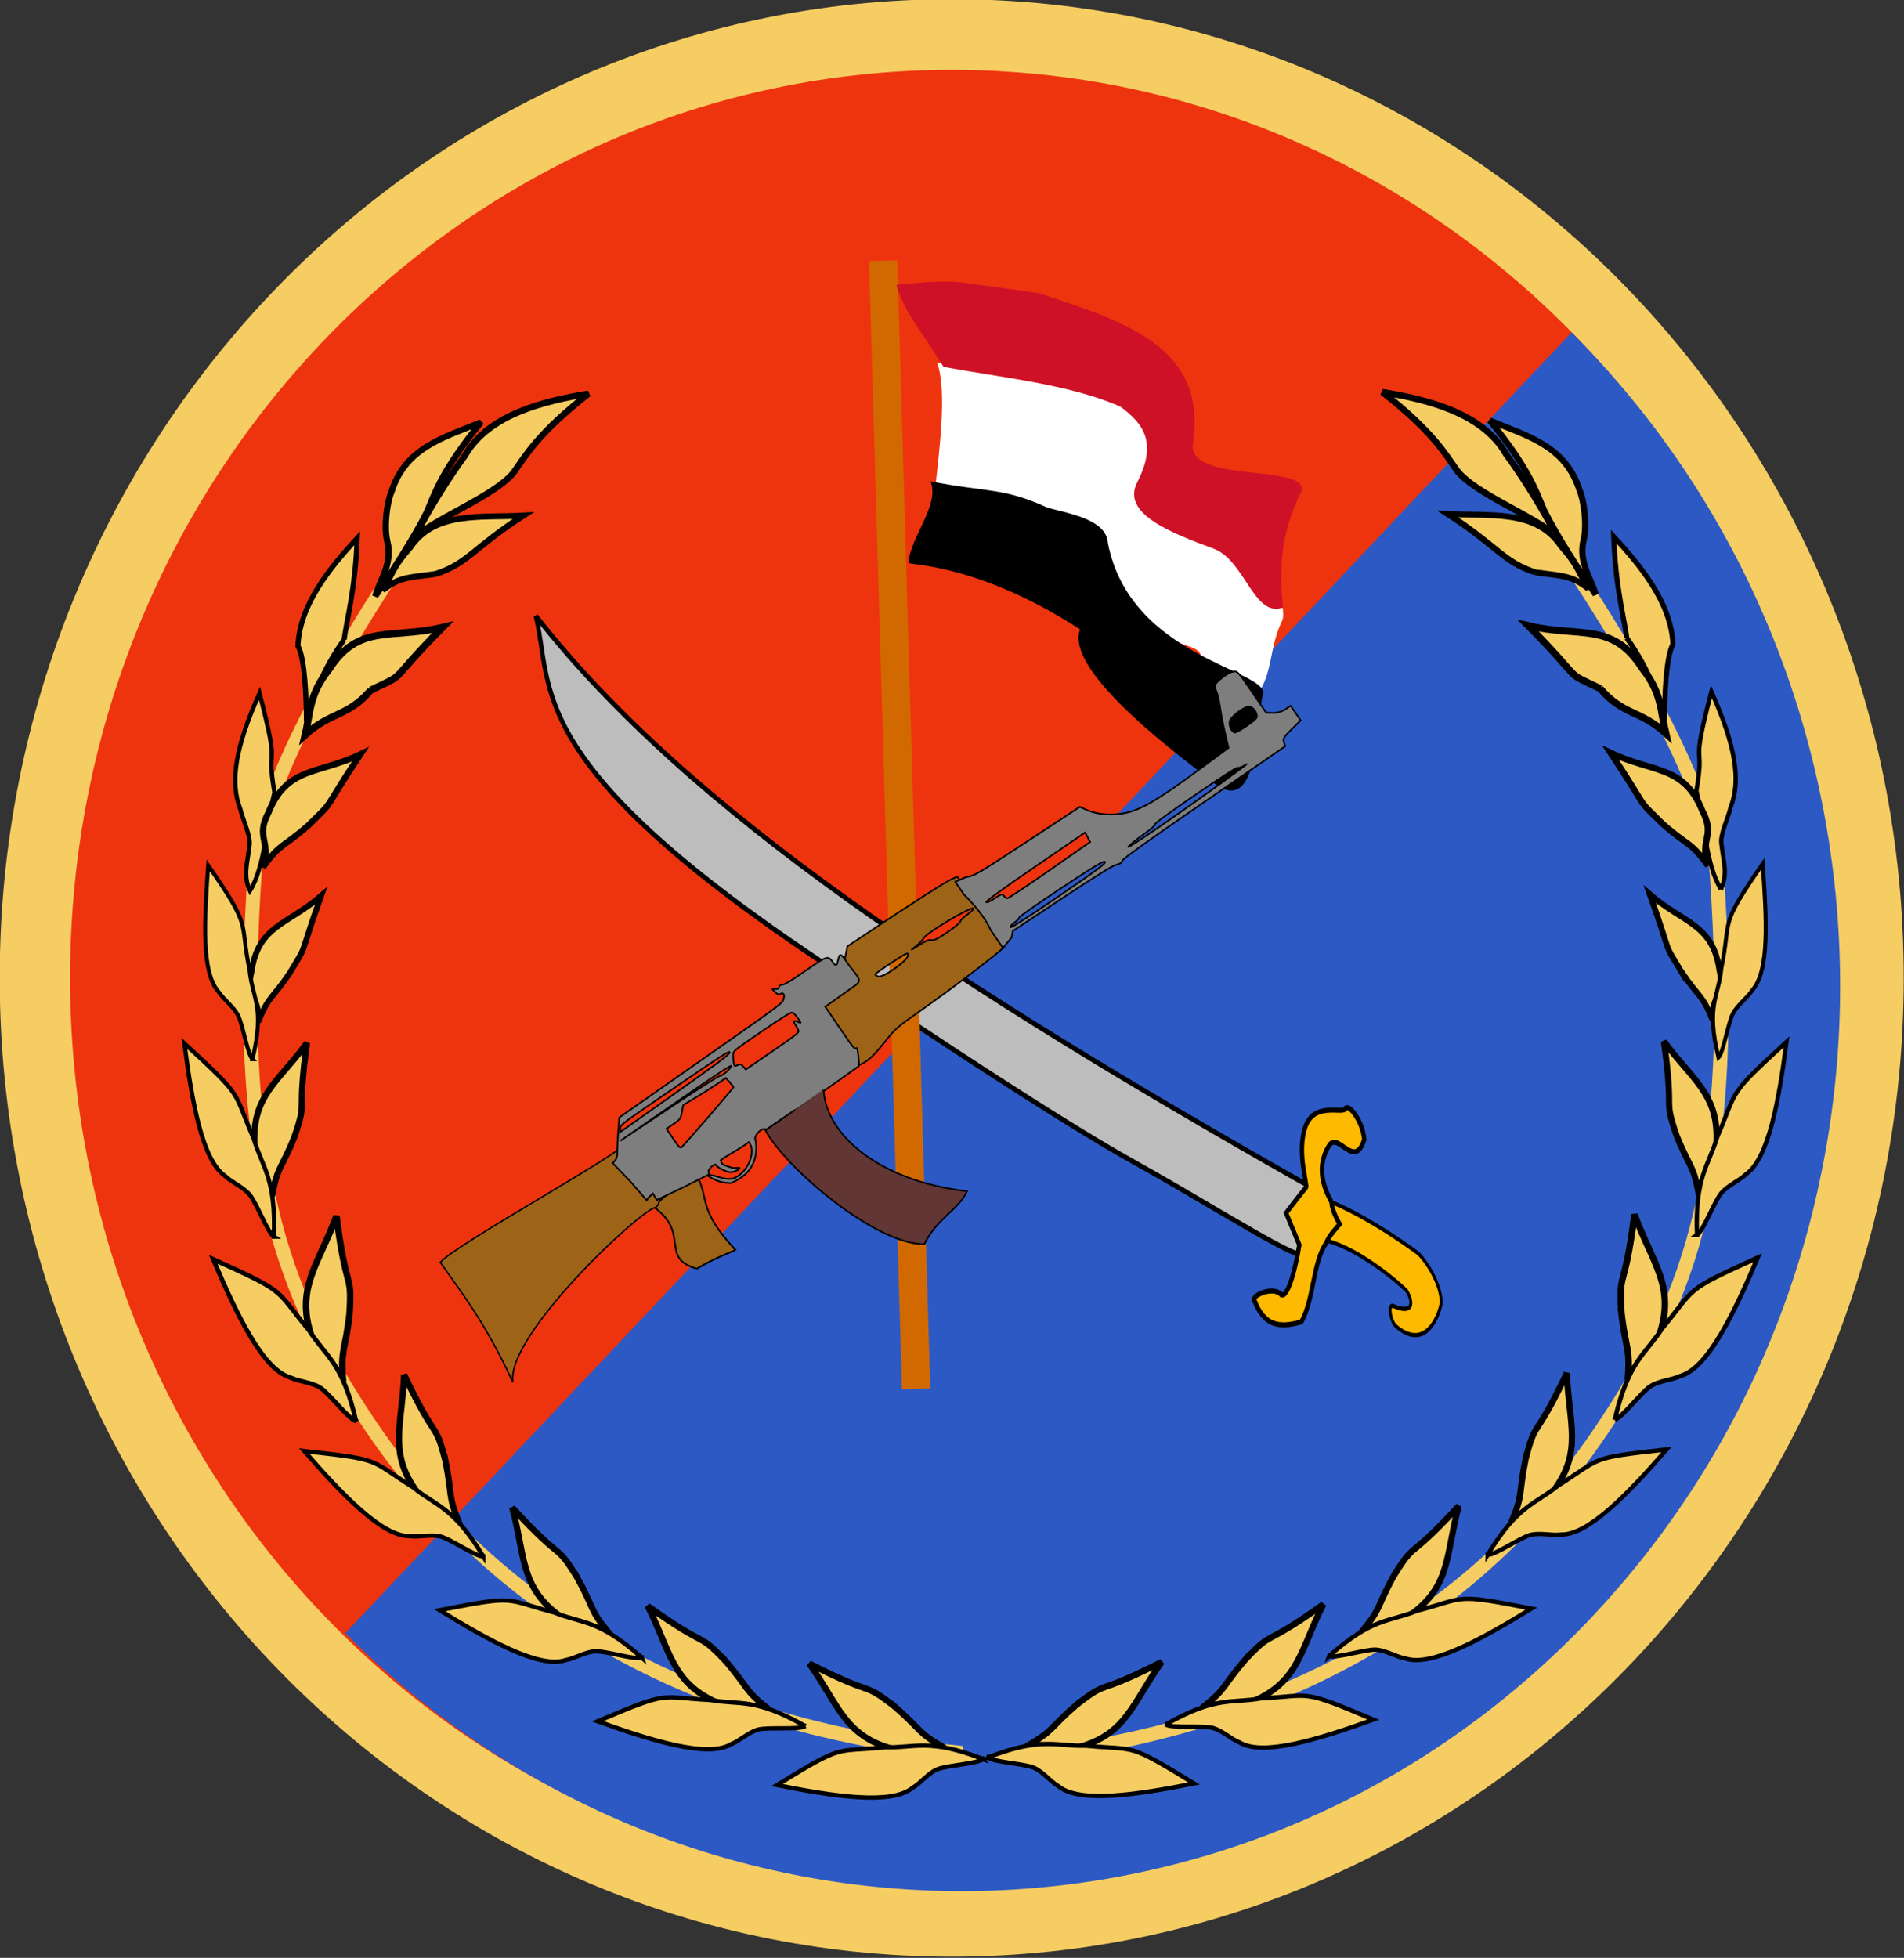 <svg xmlns="http://www.w3.org/2000/svg" width="404.994" height="416.302"><rect width="100%" height="100%" fill="#333333" stroke="none"/><g transform="translate(-278.118 -394.748)"><path style="fill:#ee340e;fill-opacity:1;stroke:#f5cd62;stroke-width:2.801;stroke-miterlimit:4;stroke-opacity:1;stroke-dasharray:none;stroke-dashoffset:0" d="M474.267 524.052c0 20.642-16.338 37.376-36.492 37.376-20.154 0-36.492-16.734-36.492-37.376 0-20.642 16.338-37.375 36.492-37.375 20.154 0 36.492 16.733 36.492 37.375z" transform="matrix(5.344 0 0 5.367 -1858.916 -2209.906)"/><path style="fill:#2d59c4;fill-opacity:1;stroke:none" d="M474.267 524.052c0 20.642-16.338 37.376-36.492 37.376-20.154 0-36.492-16.734-36.492-37.376h36.492z" transform="matrix(3.574 -3.79 3.606 3.607 -2972.363 372.635)"/><g style="fill:#ff0;fill-opacity:1"><g style="fill:red;fill-opacity:1"><g style="fill:red"><g style="fill:#078930;stroke:#230000;stroke-width:2;stroke-opacity:1"><g style="stroke:#230000;stroke-opacity:1"><path d="M542.474 1716.65c-1.994-.398-11.621-5.23-18.618-8.318-10-4.412-30.597-15.585-36.447-18.733-33.752-18.159-30.63-25.41-32.9-32.436 18.015 18.577 48.994 34.804 88.703 52.695" style="fill:#bdbdbd;fill-opacity:1;stroke:#000;stroke-width:.492;stroke-opacity:1" transform="matrix(1.897 .073 -.084 2.171 -330.91 -3105.167)"/><g style="fill:#feba00;fill-opacity:1;stroke:#000;stroke-width:2;stroke-opacity:1"><g style="fill:#feba00;fill-opacity:1;stroke:#000;stroke-width:2"><path d="M952.509 371.055c7.622 20.04 22.212 42.092 22.634 42.554 3.88 4.24 12 9.327 17.992 8.153 2.984-1.142 16.778-10.733 5.979-24.861-1.761-2.304-8.343-2.924-7.092.16 3.797 9.355-.038 10.628-4.474 7.94-.876-.53-16.807-20.27-21.496-38.292" style="fill:#feba00;fill-opacity:1;stroke:#000;stroke-width:1.472" transform="matrix(.082 .603 .407 -.056 331.58 96.508)"/></g></g><path d="M545.818 1715.272c-.028.075-.039.165-.085.225-1.431 1.89-1.124 5.548-2.457 7.822-2.643.778-4.202.365-5.301-1.83-.701-.418 1.948-1.684 2.958-.73.497.176 1.251-1.286 1.78-4.965l-1.618-3.065s2.05-2.55 2.107-2.547c.231-.3-1.201-3.31-.339-5.905.882-2.65 4.31-1.357 4.429-2.014.438-.43 1.996 1.259 2.236 2.992-.957 3.055-2.974-.715-3.907.712-1.796 2.744.42 5.266.532 5.565-.013.69.989 2.09.989 2.09s-1.346 1.386-1.335 1.762" style="fill:#feba00;fill-opacity:1;stroke:#000;stroke-width:.492;stroke-opacity:1" transform="matrix(1.897 .073 -.084 2.171 -330.91 -3105.167)"/></g></g></g></g><path style="fill:none;stroke:#f5cd62;stroke-width:3;stroke-linecap:butt;stroke-linejoin:miter;stroke-miterlimit:4;stroke-opacity:1;stroke-dasharray:none" d="M370.726 502.84c-13.444 19.9-36.418 54.53-38.375 76.5-4.318 62.766 5.18 89.88 24.66 118.685 34.141 50.486 86.462 65.705 125.842 69.474"/><path style="fill:#f5cd62;fill-opacity:1;stroke:#000;stroke-width:.697;stroke-miterlimit:4;stroke-opacity:1;stroke-dasharray:none" d="M1530.815 3145.055c-2.032 2.555-8.501 4.984-10.774 7.14 1.29-2.68 3.712-6.58 5.484-8.997 2.566-4.523 8.668-5.976 13.427-6.764-5.491 4.338-6.814 6.74-8.137 8.62z" transform="matrix(1.957 0 0 1.944 -2608.433 -5618.766)"/><path d="M1466.295 3131.262c-2.577 3.624-6.887 8.413-9.776 11.511.969-2.23 3.443-4.418 3.245-8.09-.124-2.295 1.072-6.09 1.978-7.47 3.243-6.34 8.804-6.854 14.889-8.265-6.988 6.296-8.66 9.66-10.336 12.314z" style="fill:#f5cd62;fill-opacity:1;stroke:#000;stroke-width:.921;stroke-miterlimit:4;stroke-opacity:1;stroke-dasharray:none" transform="matrix(1.423 -.246 .257 1.345 -2522.363 -3347.211)"/><path d="M1465.821 3140.973c-4.144-.178-5.346-.47-8.089 1.077 2.442-3.038 2.19-3.287 5.145-5.798 4.603-4.982 11.14-2.647 17.273-1.896-8.16 3.64-9.382 5.903-14.329 6.617z" style="fill:#f5cd62;fill-opacity:1;stroke:#000;stroke-width:.921;stroke-miterlimit:4;stroke-opacity:1;stroke-dasharray:none" transform="matrix(1.423 -.246 .257 1.345 -2522.363 -3347.211)"/><path style="fill:#f5cd62;fill-opacity:1;stroke:#000;stroke-width:.557;stroke-miterlimit:4;stroke-opacity:1;stroke-dasharray:none" d="M1512.392 3163.328c-2.441 3.46-3.31 6.224-4.09 8.974-.03-2.6-.157-6.854-.931-8.29.202-4.598 3.599-8.678 6.44-11.774-.198 5.637-1.167 9.042-1.419 11.09z" transform="matrix(1.957 0 0 1.944 -2608.433 -5618.766)"/><path style="fill:#f5cd62;fill-opacity:1;stroke:#000;stroke-width:.772;stroke-miterlimit:4;stroke-opacity:1;stroke-dasharray:none" d="M1515.29 3168.857c-2.492 2.937-4.39 2.365-7.136 4.902.582-2.453.398-4.39 2.582-7.152 3.22-5.091 6.834-3.293 12.369-4.625-6.357 6.469-3.573 4.826-7.816 6.875z" transform="matrix(1.957 0 0 1.944 -2608.433 -5618.766)"/><path style="fill:#f5cd62;fill-opacity:1;stroke:#000;stroke-width:.473;stroke-miterlimit:4;stroke-opacity:1;stroke-dasharray:none" d="M1502.156 3190.794c-.176-.407-.465-1.033-.41-2.192.053-1.106.45-2.74.363-3.324-.176-1.184-.751-2.342-1.005-3.426-1.176-3.022-.473-6.878 2.089-12.656 2.383 9.201.63 5.057 1.631 10.852-.841 3.222-1.043 8.19-2.668 10.746z" transform="matrix(1.957 0 0 1.944 -2608.433 -5618.766)"/><path style="fill:#f5cd62;fill-opacity:1;stroke:#000;stroke-width:.682;stroke-miterlimit:4;stroke-opacity:1;stroke-dasharray:none" d="M1508.48 3183.67c-2.834 2.504-2.938 1.828-4.92 4.551.957-2.912-.849-3.168.612-5.981 2-5.035 5.4-4.153 9.979-6.356-4.496 6.823-2.54 4.683-5.67 7.786z" transform="matrix(1.957 0 0 1.944 -2608.433 -5618.766)"/><path style="fill:#f5cd62;fill-opacity:1;stroke:#000;stroke-width:.631;stroke-miterlimit:4;stroke-opacity:1;stroke-dasharray:none" d="M1506.472 3199.81c-2 2.977-2.237 2.396-3.43 5.352.24-2.863-1.426-2.63-.716-5.532.722-5.037 3.942-5.117 7.562-8.27-2.572 7.284-1.278 4.86-3.416 8.45z" transform="matrix(1.957 0 0 1.944 -2608.433 -5618.766)"/><path style="fill:#f5cd62;fill-opacity:1;stroke:#000;stroke-width:.437;stroke-miterlimit:4;stroke-opacity:1;stroke-dasharray:none" d="M1502.424 3209.226c-.538-.559-1.056-3.861-1.577-4.829-.517-.958-1.529-1.67-2.08-2.512-1.938-2.172-1.561-7.898-1.151-13.858 4.876 7.065 3.36 5.907 4.492 11.407.274 3.103 1.71 4.047.316 9.792z" transform="matrix(1.957 0 0 1.944 -2608.433 -5618.766)"/><path style="fill:#f5cd62;fill-opacity:1;stroke:#000;stroke-width:.673;stroke-miterlimit:4;stroke-opacity:1;stroke-dasharray:none" d="M1506.991 3217.72c-1.455 3.648-1.822 3.106-2.444 6.513-.35-3.051-2.03-2.356-1.9-5.577-.304-5.45 2.605-6.937 5.705-11.209-1.148 8.297.11 5.946-1.36 10.273z" transform="matrix(1.957 0 0 1.944 -2608.433 -5618.766)"/><path style="fill:#f5cd62;fill-opacity:1;stroke:#000;stroke-width:.467;stroke-miterlimit:4;stroke-opacity:1;stroke-dasharray:none" d="M1504.756 3228.64c-.675-.436-1.904-3.741-2.648-4.61-.737-.858-1.937-1.326-2.685-2.055-2.468-1.74-3.575-8.148-4.395-14.476 6.543 6.047 5.205 4.985 7.532 10.416.933 3.163 2.442 4.354 2.196 10.725z" transform="matrix(1.957 0 0 1.944 -2608.433 -5618.766)"/><path style="fill:#f5cd62;fill-opacity:1;stroke:#000;stroke-width:.707;stroke-miterlimit:4;stroke-opacity:1;stroke-dasharray:none" d="M1512.975 3237.123c-.475 4.156-.991 3.742-.693 7.365-1.18-2.926-2.683-1.643-3.426-4.906-1.785-5.34.74-7.845 2.701-13.202 1.096 8.694 1.723 5.904 1.418 10.743z" transform="matrix(1.957 0 0 1.944 -2608.433 -5618.766)"/><path style="fill:#f5cd62;fill-opacity:1;stroke:#000;stroke-width:.49;stroke-miterlimit:4;stroke-opacity:1;stroke-dasharray:none" d="M1513.688 3248.818c-.798-.2-2.932-3.07-3.916-3.677-.975-.6-2.31-.646-3.261-1.113-2.956-.873-5.809-6.887-8.352-12.923 8.227 3.748 6.593 3.156 10.408 7.767 1.797 2.833 3.64 3.494 5.121 9.946z" transform="matrix(1.957 0 0 1.944 -2608.433 -5618.766)"/><path d="M1523.399 3253.13c.799 3.944.204 3.721 1.552 6.945-1.948-2.321-2.941-.695-4.589-3.456-3.217-4.345-1.652-7.396-1.449-12.884 3.583 7.619 3.328 4.88 4.485 9.396z" style="fill:#f5cd62;fill-opacity:1;stroke:#000;stroke-width:.68;stroke-miterlimit:4;stroke-opacity:1;stroke-dasharray:none" transform="matrix(1.957 0 0 1.944 -2608.433 -5618.766)"/><path d="M1527.522 3263.61c-.789.056-3.592-1.925-4.672-2.183-1.07-.255-2.304.104-3.313-.036-2.962.091-7.356-4.55-11.473-9.303 8.635.95 6.965.902 11.823 3.97 2.484 2.049 4.366 2.1 7.635 7.553z" style="fill:#f5cd62;fill-opacity:1;stroke:#000;stroke-width:.471;stroke-miterlimit:4;stroke-opacity:1;stroke-dasharray:none" transform="matrix(1.957 0 0 1.944 -2608.433 -5618.766)"/><g style="fill:#ff0;fill-opacity:1"><path d="M1523.399 3253.13c.799 3.944.204 3.721 1.552 6.945-1.948-2.321-2.941-.695-4.589-3.456-3.217-4.345-1.652-7.396-1.449-12.884 3.583 7.619 3.328 4.88 4.485 9.396z" style="fill:#f5cd62;fill-opacity:1;stroke:#000;stroke-width:.68;stroke-miterlimit:4;stroke-opacity:1;stroke-dasharray:none" transform="matrix(1.869 -.581 .577 1.856 -4323.402 -4422.563)"/><path d="M1527.522 3263.61c-.789.056-3.592-1.925-4.672-2.183-1.07-.255-2.304.104-3.313-.036-2.962.091-7.356-4.55-11.473-9.303 8.635.95 6.965.902 11.823 3.97 2.484 2.049 4.366 2.1 7.635 7.553z" style="fill:#f5cd62;fill-opacity:1;stroke:#000;stroke-width:.471;stroke-miterlimit:4;stroke-opacity:1;stroke-dasharray:none" transform="matrix(1.869 -.581 .577 1.856 -4323.402 -4422.563)"/></g><g style="fill:#ff0;fill-opacity:1"><path d="M1523.399 3253.13c.799 3.944.204 3.721 1.552 6.945-1.948-2.321-2.941-.695-4.589-3.456-3.217-4.345-1.652-7.396-1.449-12.884 3.583 7.619 3.328 4.88 4.485 9.396z" style="fill:#f5cd62;fill-opacity:1;stroke:#000;stroke-width:.68;stroke-miterlimit:4;stroke-opacity:1;stroke-dasharray:none" transform="matrix(1.71 -.952 .946 1.698 -5250.035 -3325.625)"/><path d="M1527.522 3263.61c-.789.056-3.592-1.925-4.672-2.183-1.07-.255-2.304.104-3.313-.036-2.962.091-7.356-4.55-11.473-9.303 8.635.95 6.965.902 11.823 3.97 2.484 2.049 4.366 2.1 7.635 7.553z" style="fill:#f5cd62;fill-opacity:1;stroke:#000;stroke-width:.471;stroke-miterlimit:4;stroke-opacity:1;stroke-dasharray:none" transform="matrix(1.71 -.952 .946 1.698 -5250.035 -3325.625)"/></g><g style="fill:#ff0;fill-opacity:1"><path d="M1523.399 3253.13c.799 3.944.204 3.721 1.552 6.945-1.948-2.321-2.941-.695-4.589-3.456-3.217-4.345-1.652-7.396-1.449-12.884 3.583 7.619 3.328 4.88 4.485 9.396z" style="fill:#f5cd62;fill-opacity:1;stroke:#000;stroke-width:.68;stroke-miterlimit:4;stroke-opacity:1;stroke-dasharray:none" transform="matrix(1.549 -1.196 1.188 1.539 -5756.09 -2427.006)"/><path d="M1527.522 3263.61c-.789.056-3.592-1.925-4.672-2.183-1.07-.255-2.304.104-3.313-.036-2.962.091-7.356-4.55-11.473-9.303 8.635.95 6.965.902 11.823 3.97 2.484 2.049 4.366 2.1 7.635 7.553z" style="fill:#f5cd62;fill-opacity:1;stroke:#000;stroke-width:.471;stroke-miterlimit:4;stroke-opacity:1;stroke-dasharray:none" transform="matrix(1.549 -1.196 1.188 1.539 -5756.09 -2427.006)"/></g><path d="M1384.38 3165.29c-6.87 10.24-18.609 28.058-19.608 39.362-2.207 32.294 2.646 46.244 12.6 61.065 17.444 25.976 44.178 33.806 64.3 35.746" style="fill:none;stroke:#f5cd62;stroke-width:1.538;stroke-linecap:butt;stroke-linejoin:miter;stroke-miterlimit:4;stroke-opacity:1;stroke-dasharray:none" transform="matrix(-1.957 0 0 1.944 3314.147 -5649.48)"/><path d="M1392.978 3160.68c-2.032 2.556-8.5 4.984-10.773 7.141 1.29-2.68 3.712-6.581 5.484-8.997 2.566-4.524 8.668-5.976 13.426-6.765-5.49 4.338-6.813 6.74-8.137 8.621z" style="fill:#f5cd62;fill-opacity:1;stroke:#000;stroke-width:.697;stroke-miterlimit:4;stroke-opacity:1;stroke-dasharray:none" transform="matrix(-1.957 0 0 1.944 3314.147 -5649.48)"/><g style="fill:#ff0;fill-opacity:1"><path style="fill:#f5cd62;fill-opacity:1;stroke:#000;stroke-width:.921;stroke-miterlimit:4;stroke-opacity:1;stroke-dasharray:none" d="M1466.295 3131.262c-2.577 3.624-6.887 8.413-9.776 11.511.969-2.23 3.443-4.418 3.245-8.09-.124-2.295 1.072-6.09 1.978-7.47 3.243-6.34 8.804-6.854 14.889-8.265-6.988 6.296-8.66 9.66-10.336 12.314z" transform="matrix(-1.423 -.246 -.257 1.345 3497.84 -3347.556)"/><path style="fill:#f5cd62;fill-opacity:1;stroke:#000;stroke-width:.921;stroke-miterlimit:4;stroke-opacity:1;stroke-dasharray:none" d="M1465.821 3140.973c-4.144-.178-5.346-.47-8.089 1.077 2.442-3.038 2.19-3.287 5.145-5.798 4.603-4.982 11.14-2.647 17.273-1.896-8.16 3.64-9.382 5.903-14.329 6.617z" transform="matrix(-1.423 -.246 -.257 1.345 3497.84 -3347.556)"/></g><path d="M1374.556 3178.953c-2.441 3.46-3.31 6.224-4.09 8.975-.03-2.601-.157-6.854-.932-8.291.203-4.597 3.6-8.677 6.441-11.774-.198 5.638-1.168 9.042-1.419 11.09z" style="fill:#f5cd62;fill-opacity:1;stroke:#000;stroke-width:.557;stroke-miterlimit:4;stroke-opacity:1;stroke-dasharray:none" transform="matrix(-1.957 0 0 1.944 3314.147 -5649.48)"/><path d="M1377.453 3184.482c-2.492 2.937-4.389 2.365-7.135 4.902.582-2.452.398-4.39 2.581-7.151 3.222-5.092 6.835-3.293 12.37-4.626-6.357 6.469-3.574 4.827-7.816 6.875z" style="fill:#f5cd62;fill-opacity:1;stroke:#000;stroke-width:.772;stroke-miterlimit:4;stroke-opacity:1;stroke-dasharray:none" transform="matrix(-1.957 0 0 1.944 3314.147 -5649.48)"/><path d="M1364.32 3206.42c-.176-.407-.466-1.034-.41-2.193.053-1.105.45-2.74.363-3.324-.177-1.184-.752-2.342-1.005-3.426-1.176-3.021-.473-6.877 2.089-12.656 2.383 9.202.63 5.058 1.631 10.852-.842 3.222-1.043 8.19-2.669 10.746z" style="fill:#f5cd62;fill-opacity:1;stroke:#000;stroke-width:.473;stroke-miterlimit:4;stroke-opacity:1;stroke-dasharray:none" transform="matrix(-1.957 0 0 1.944 3314.147 -5649.48)"/><path d="M1370.645 3199.296c-2.835 2.504-2.94 1.827-4.922 4.55.958-2.912-.848-3.168.613-5.98 1.999-5.036 5.4-4.154 9.979-6.357-4.496 6.824-2.54 4.683-5.67 7.787z" style="fill:#f5cd62;fill-opacity:1;stroke:#000;stroke-width:.682;stroke-miterlimit:4;stroke-opacity:1;stroke-dasharray:none" transform="matrix(-1.957 0 0 1.944 3314.147 -5649.48)"/><path d="M1368.636 3215.436c-2.001 2.977-2.237 2.396-3.431 5.351.24-2.862-1.425-2.63-.715-5.531.721-5.037 3.942-5.117 7.562-8.271-2.572 7.285-1.278 4.86-3.416 8.451z" style="fill:#f5cd62;fill-opacity:1;stroke:#000;stroke-width:.631;stroke-miterlimit:4;stroke-opacity:1;stroke-dasharray:none" transform="matrix(-1.957 0 0 1.944 3314.147 -5649.48)"/><path d="M1364.588 3224.851c-.538-.558-1.056-3.86-1.578-4.828-.516-.958-1.528-1.67-2.079-2.512-1.938-2.172-1.562-7.899-1.151-13.859 4.876 7.065 3.36 5.907 4.492 11.407.273 3.103 1.71 4.048.316 9.792z" style="fill:#f5cd62;fill-opacity:1;stroke:#000;stroke-width:.437;stroke-miterlimit:4;stroke-opacity:1;stroke-dasharray:none" transform="matrix(-1.957 0 0 1.944 3314.147 -5649.48)"/><path d="M1369.155 3233.345c-1.455 3.648-1.822 3.106-2.444 6.514-.35-3.052-2.03-2.357-1.9-5.577-.304-5.45 2.604-6.937 5.705-11.21-1.148 8.298.109 5.947-1.361 10.273z" style="fill:#f5cd62;fill-opacity:1;stroke:#000;stroke-width:.673;stroke-miterlimit:4;stroke-opacity:1;stroke-dasharray:none" transform="matrix(-1.957 0 0 1.944 3314.147 -5649.48)"/><path d="M1366.92 3244.265c-.675-.436-1.904-3.741-2.649-4.609-.736-.859-1.936-1.327-2.685-2.056-2.467-1.74-3.574-8.147-4.395-14.476 6.543 6.047 5.206 4.986 7.532 10.416.933 3.163 2.443 4.355 2.197 10.725z" style="fill:#f5cd62;fill-opacity:1;stroke:#000;stroke-width:.467;stroke-miterlimit:4;stroke-opacity:1;stroke-dasharray:none" transform="matrix(-1.957 0 0 1.944 3314.147 -5649.48)"/><path d="M1375.139 3252.748c-.475 4.156-.991 3.742-.694 7.365-1.18-2.926-2.683-1.642-3.425-4.906-1.785-5.34.74-7.845 2.7-13.201 1.097 8.693 1.723 5.904 1.418 10.742z" style="fill:#f5cd62;fill-opacity:1;stroke:#000;stroke-width:.707;stroke-miterlimit:4;stroke-opacity:1;stroke-dasharray:none" transform="matrix(-1.957 0 0 1.944 3314.147 -5649.48)"/><path d="M1375.852 3264.443c-.798-.199-2.932-3.07-3.917-3.676-.974-.6-2.31-.647-3.26-1.113-2.956-.873-5.809-6.888-8.352-12.924 8.227 3.748 6.592 3.157 10.408 7.767 1.797 2.833 3.64 3.495 5.121 9.946z" style="fill:#f5cd62;fill-opacity:1;stroke:#000;stroke-width:.49;stroke-miterlimit:4;stroke-opacity:1;stroke-dasharray:none" transform="matrix(-1.957 0 0 1.944 3314.147 -5649.48)"/><g style="fill:#ff0;fill-opacity:1"><path style="fill:#f5cd62;fill-opacity:1;stroke:#000;stroke-width:.68;stroke-miterlimit:4;stroke-opacity:1;stroke-dasharray:none" d="M1523.399 3253.13c.799 3.944.204 3.721 1.552 6.945-1.948-2.321-2.941-.695-4.589-3.456-3.217-4.345-1.652-7.396-1.449-12.884 3.583 7.619 3.328 4.88 4.485 9.396z" transform="matrix(-1.957 0 0 1.944 3583.91 -5619.111)"/><path style="fill:#f5cd62;fill-opacity:1;stroke:#000;stroke-width:.471;stroke-miterlimit:4;stroke-opacity:1;stroke-dasharray:none" d="M1527.522 3263.61c-.789.056-3.592-1.925-4.672-2.183-1.07-.255-2.304.104-3.313-.036-2.962.091-7.356-4.55-11.473-9.303 8.635.95 6.965.902 11.823 3.97 2.484 2.049 4.366 2.1 7.635 7.553z" transform="matrix(-1.957 0 0 1.944 3583.91 -5619.111)"/></g><g style="fill:#ff0;fill-opacity:1"><path style="fill:#f5cd62;fill-opacity:1;stroke:#000;stroke-width:.68;stroke-miterlimit:4;stroke-opacity:1;stroke-dasharray:none" d="M1523.399 3253.13c.799 3.944.204 3.721 1.552 6.945-1.948-2.321-2.941-.695-4.589-3.456-3.217-4.345-1.652-7.396-1.449-12.884 3.583 7.619 3.328 4.88 4.485 9.396z" transform="matrix(-1.869 -.581 -.577 1.856 5298.879 -4422.908)"/><path style="fill:#f5cd62;fill-opacity:1;stroke:#000;stroke-width:.471;stroke-miterlimit:4;stroke-opacity:1;stroke-dasharray:none" d="M1527.522 3263.61c-.789.056-3.592-1.925-4.672-2.183-1.07-.255-2.304.104-3.313-.036-2.962.091-7.356-4.55-11.473-9.303 8.635.95 6.965.902 11.823 3.97 2.484 2.049 4.366 2.1 7.635 7.553z" transform="matrix(-1.869 -.581 -.577 1.856 5298.879 -4422.908)"/></g><g style="fill:#ff0;fill-opacity:1"><path style="fill:#f5cd62;fill-opacity:1;stroke:#000;stroke-width:.68;stroke-miterlimit:4;stroke-opacity:1;stroke-dasharray:none" d="M1523.399 3253.13c.799 3.944.204 3.721 1.552 6.945-1.948-2.321-2.941-.695-4.589-3.456-3.217-4.345-1.652-7.396-1.449-12.884 3.583 7.619 3.328 4.88 4.485 9.396z" transform="matrix(-1.71 -.952 -.946 1.698 6225.511 -3325.97)"/><path style="fill:#f5cd62;fill-opacity:1;stroke:#000;stroke-width:.471;stroke-miterlimit:4;stroke-opacity:1;stroke-dasharray:none" d="M1527.522 3263.61c-.789.056-3.592-1.925-4.672-2.183-1.07-.255-2.304.104-3.313-.036-2.962.091-7.356-4.55-11.473-9.303 8.635.95 6.965.902 11.823 3.97 2.484 2.049 4.366 2.1 7.635 7.553z" transform="matrix(-1.71 -.952 -.946 1.698 6225.511 -3325.97)"/></g><g style="fill:#ff0;fill-opacity:1"><path style="fill:#f5cd62;fill-opacity:1;stroke:#000;stroke-width:.68;stroke-miterlimit:4;stroke-opacity:1;stroke-dasharray:none" d="M1523.399 3253.13c.799 3.944.204 3.721 1.552 6.945-1.948-2.321-2.941-.695-4.589-3.456-3.217-4.345-1.652-7.396-1.449-12.884 3.583 7.619 3.328 4.88 4.485 9.396z" transform="matrix(-1.549 -1.196 -1.188 1.539 6731.567 -2427.351)"/><path style="fill:#f5cd62;fill-opacity:1;stroke:#000;stroke-width:.471;stroke-miterlimit:4;stroke-opacity:1;stroke-dasharray:none" d="M1527.522 3263.61c-.789.056-3.592-1.925-4.672-2.183-1.07-.255-2.304.104-3.313-.036-2.962.091-7.356-4.55-11.473-9.303 8.635.95 6.965.902 11.823 3.97 2.484 2.049 4.366 2.1 7.635 7.553z" transform="matrix(-1.549 -1.196 -1.188 1.539 6731.567 -2427.351)"/></g><path d="m1570.978 3121.882 3.58 123.393" style="fill:#d26937;fill-opacity:1;stroke:#d26900;stroke-width:3.076;stroke-linecap:butt;stroke-linejoin:miter;stroke-miterlimit:4;stroke-opacity:1;stroke-dasharray:none" transform="matrix(1.957 0 0 1.944 -2608.433 -5618.766)"/></g><path style="fill:#fff;fill-opacity:1" d="M1037.67 682.245c12.371 8.342 16.69 2.551 11.407 13.82 4.84.035 6.429 3.293 14.087 1.483 3.206-4.289 2.424-9.837 5.139-15.337 1.297-2.63-3.166-12.917-3.964-17.31-2.813-7.312-11.084-3.727-13.662-9.792-7.127-16.766-17.933-19.982-18.774-20.189-10.618-4.724-23.713-4.546-35.996-6.849 2.252 5.663.349 19.542-.321 25.954 4.426 1.168 36.074 17.089 42.084 28.22z" transform="matrix(1.014 0 0 1.014 -532.436 -164.998)"/><path d="M1068.503 679.414c-6.14 2.242-7.917-9.874-14.575-12.347-8.982-3.337-19.402-7.339-16.01-13.912 4.383-8.49 1.094-12.414-3.494-15.844-10.617-4.724-24.848-6.061-37.132-8.365 0 0-4.098-6.398-6.267-9.592-2.163-3.192-3.899-7.694-3.513-7.624 6.46-.66 11.5-.91 14.419-.36 4.215.525 15.487 2.15 15.487 2.15 17.812 5.962 35.313 11.122 32.167 31.61-1.11 8.524 25.675 3.913 22.583 10.287-4.143 8.542-4.517 15.714-3.665 23.997z" style="fill:#ce1126;fill-opacity:1;stroke:#000;stroke-width:0;stroke-miterlimit:4;stroke-opacity:1;stroke-dasharray:none" transform="matrix(1.014 0 0 1.014 -532.436 -164.998)"/><path style="fill:#000;fill-opacity:1" d="M989.922 670.043c.407.512 14.832.228 36 13.944-3.51 9.125 22.97 28.04 27.78 31.98 9.836 8.056 9.164-12.758 10.59-18.341 1.317-5.156-27.85-7.564-32.54-31.784-.3-5.136-8.977-6.236-12.791-7.429-9.157-4.208-13.019-3.177-24.413-5.472 2.064 4.873-4.224 11.637-4.626 17.102z" transform="matrix(1.014 0 0 1.014 -532.436 -164.998)"/><switch transform="translate(118.145 1753.273)"><g><path d="m982.362 306.306 14.008-14.442-7.242-12.8-.31-5.852-12.601-11.37c-10.847-9.624-13.67-11.955-15-12.386l-15.792 17.526c1.891 2.476 12.882 13.77 19.785 20.33 6.683 6.352 6.93 6.64 9.436 10.99 3.003 5.216 4.573 6.845 7.716 8.003zM971.686 273.3c.007-1.064.205-.943 4.142 2.537 2.273 2.01 4.133 3.8 4.131 3.977-.001.178-.401.395-.89.48-1.38.243-7.394-5.454-7.383-6.994zm-13.14-11.708c.068-.289-.648-1.242-1.592-2.118-.944-.876-1.584-1.735-1.423-1.908.586-.632 12.016 8.696 12.508 10.208.172.53 1.046 1.74 1.942 2.689 1.365 1.446 1.23 1.374-.838-.444-1.74-1.53-2.723-2.123-3.339-2.014-.673.118-1.62-.539-4.129-2.866-1.83-1.698-3.2-3.25-3.13-3.546z" style="fill:#9d6418;fill-opacity:1;stroke:#000;stroke-width:.45;stroke-miterlimit:4;stroke-opacity:1;stroke-dasharray:none" transform="scale(-.76 .76) rotate(-8.48 -11841.983 9063.242)"/><path d="M1021.254 342.619c-4.755 5.979-1.463 9.29-13.944 19.21.632.586 5.218 2.956 9.911 6.793 10.895-1.417 3.142-9.49 14.44-15.278-4.447-6.441-8.387-8.457-10.407-10.725z" style="fill:#9d6418;fill-opacity:1;stroke:#000;stroke-width:.474;stroke-opacity:1" transform="scale(-.76 .76) rotate(-8.48 -11841.983 9063.242)"/><path d="m958.7 254.07 2.927-3.155-2.753-1.741c-2.413-.778-2.807-1.094-15.547-12.465l-13.072-11.666-2.069.558c-3.38.912-7.695.532-11.451-1.009-4.117-1.689-8.31-5.172-18.8-15.624l-6.429-6.404 1.58-3.948c.869-2.17 1.973-5.29 2.453-6.93.48-1.64 1.276-3.636 1.767-4.435.84-1.365.795-1.57-.736-3.383-.956-1.134-2.185-2.16-2.974-2.486-1.339-.554-1.365-.534-6.202 4.68l-4.858 5.237-1.89-.239c-1.152-.145-2.42-.72-3.242-1.472l-1.352-1.234-1.689 1.82-1.689 1.822 2.144 2.825c1.826 2.407 2.065 2.985 1.608 3.893l-.536 1.066 20.075 18.74c14.246 13.297 20.136 19 20.285 19.642.157.674.534 1.017 1.49 1.351.858.3 5.333 4.097 13.603 11.543l12.324 11.094.047 1.79 1.968 3.336 4.197-4.524c1.848-3.093 6.106-6.729 8.82-8.681zm-37.682-14.845c.344-.37 2.457 1.367 11.004 9.042 5.818 5.225 10.519 9.688 10.447 9.918-.072.23.41.92 1.072 1.534.663.614 1.058 1.273.892 1.453-.2.216-4.509-3.556-12.076-10.576-9.654-8.955-11.688-10.995-11.339-11.371zm-28.609-26.282c-4.538-4.442-7.435-7.373-6.438-6.512.996.86 1.952 1.414 2.124 1.229.2-.216 4.027 3.11 10.631 9.236 6.604 6.126 10.207 9.693 10.007 9.909-.176.19.975 1.556 2.658 3.138 1.629 1.546 3.313 3.362 3.743 4.036.945 1.482-11.201-9.77-22.717-21.043zm34.423 20.169.885-1.213 12.41 11.51c7.997 7.42 12.298 11.632 12.097 11.848-.172.185-1.148-.439-2.17-1.386-1.526-1.416-1.96-1.613-2.43-1.107-.313.34-.795.602-1.067.585-.273-.017-5.021-4.305-10.552-9.528l-10.057-9.496.885-1.213zm-41.87-40.613c.39-1.232 1.558-2.262 2.496-2.201 1.305.084 4.519 3.255 4.8 4.737.232 1.225-.948 3.09-1.917 3.027-.265-.017-1.64-1.104-3.053-2.415-1.963-1.82-2.513-2.565-2.327-3.148z" style="fill:#7e7e7e;fill-opacity:1;stroke:#000;stroke-width:.45;stroke-miterlimit:4;stroke-opacity:1;stroke-dasharray:none" transform="scale(-.76 .76) rotate(-8.48 -11841.983 9063.242)"/><path d="M1042.275 336.896c-2.58 3.037-14.878 12.662-11.165 16.491 3.517.54 36.283 41.485 32.328 54.259 10.802-16.372 18.189-22.8 25.043-30.2-3.912-5.945-46.72-38.365-46.206-40.55z" style="fill:#9d6418;fill-opacity:1;stroke:#000;stroke-width:.403;stroke-opacity:1" transform="scale(-.76 .76) rotate(-8.48 -11841.983 9063.242)"/><path d="M1003.172 326.772c.113.276.63.467 1.147.426.924-.074 2.844 2.613 1.892 3.535-1.724 5.92.444 10.073 5.145 12.818 4.982.55 6.406-1.444 6.9-.987-1.142-1.3-5.386 1.077-7.989-.75-3.517-2.467-4.548-8.306-2.247-10.352 2.77 2.756 5.642 4.665 7.072 6.18-.648 1.467-1.1 1.115-2.872 1.52-.711.163-1.175.127-2.418-.186-1.126-.103.89 1.422 2.087 1.58 1.158.152 3.785-.732 4.516-1.52 1.18.727.972.92 1.625 1.912l-.308 1.095c.167.149 2.901 2.021 6.215 4.37l7.189 4.864 1.335-1.633.94 1.144c.516.629.46 1.282.515 1.085.055-.197 2.721-2.444 5.283-4.625l5.646-4.345c-.544-.87-1.084-1.392-.85-2.843.175-1.076.454-3.777.621-6.002l.304-4.045-20.245-19.175c-20.06-19.001-20.246-19.187-20.364-20.407-.129-1.335.259-1.827 1.043-1.32.632.408.646.405 1.774-.396.939-.666.939-.673-.042-.72-.745-.036-.996-.201-1.014-.667-.018-.457-.263-.68-.936-.849-.607-.153-2.524-1.751-5.743-4.79-5.342-5.044-5.611-5.177-7.129-3.542-1.024 1.105-1.28 1.017-1.394-.467-.194-2.489-.328-2.462-3.214.65-4.93 4.72-4.264 3.579.055 7.956l4.754 4.565-4.91 5.294c-4.91 5.293-4.912 5.295-5.47 4.82-.306-.263-1.468 4.675-1.38 4.904 12.586 12.344 18.417 16.98 22.466 20.904zm17.117-.57c-3.163-4.998-5.747-9.18-5.741-9.29.01-.113.571-.66 1.257-1.218l1.243-1.018 2.188 2.027c1.202 1.115 3.605 3.19 5.338 4.612l3.15 2.585.07 2.005c.066 1.91.153 2.082 1.836 3.644l1.767 1.639-2.262 2.438c-1.976 2.13-2.314 2.388-2.678 2.05-.23-.213-3.006-4.478-6.17-9.477zm-21.408-27.62c.152-.324.626-.965 1.053-1.426.926-.998.684-1.363-.637-.961-.932.283-.924.251.24-1.004.663-.714 1.477-1.333 1.81-1.376.443-.057 2.494 1.674 7.674 6.479 7.027 6.518 7.068 6.563 6.96 7.656-.104 1.041-.58 2.682-.869 2.993-.073.078-.466-.09-.873-.375-.581-.407-.913-.364-1.547.2l-.808.72-6.64-6.16c-5.833-5.412-6.605-6.23-6.363-6.747zm17.214 12.573c.02-.378 4.118 3.292 13.796 12.354l13.766 12.892-12.229-11.065c-6.725-6.085-12.42-11.037-12.654-11.004-.556.08-2.717-2.482-2.678-3.178zm.959-3.724c.022-.628 1.915 1.023 13.64 11.9 13.58 12.596 13.615 12.632 13.504 13.66l-.11 1.032-13.53-12.932c-11.16-10.666-13.526-13.059-13.504-13.66z" style="fill:#7e7e7e;fill-opacity:1;stroke:#000;stroke-width:.45;stroke-miterlimit:4;stroke-opacity:1;stroke-dasharray:none" transform="scale(-.76 .76) rotate(-8.48 -11841.983 9063.242)"/><path d="M1003.922 327.507s-14.476-13.577-14.444-13.565c-2.37 12.047-18.844 22.947-43.866 22.101 1.458 5.422 7.17 8.606 9.621 16.414 13.423 2.145 41.439-15.227 48.69-24.95z" style="fill:#613634;fill-opacity:1;stroke:#000;stroke-width:.45;stroke-miterlimit:4;stroke-opacity:1;stroke-dasharray:none" transform="scale(-.76 .76) rotate(-8.48 -11841.983 9063.242)"/></g></switch></g></svg>